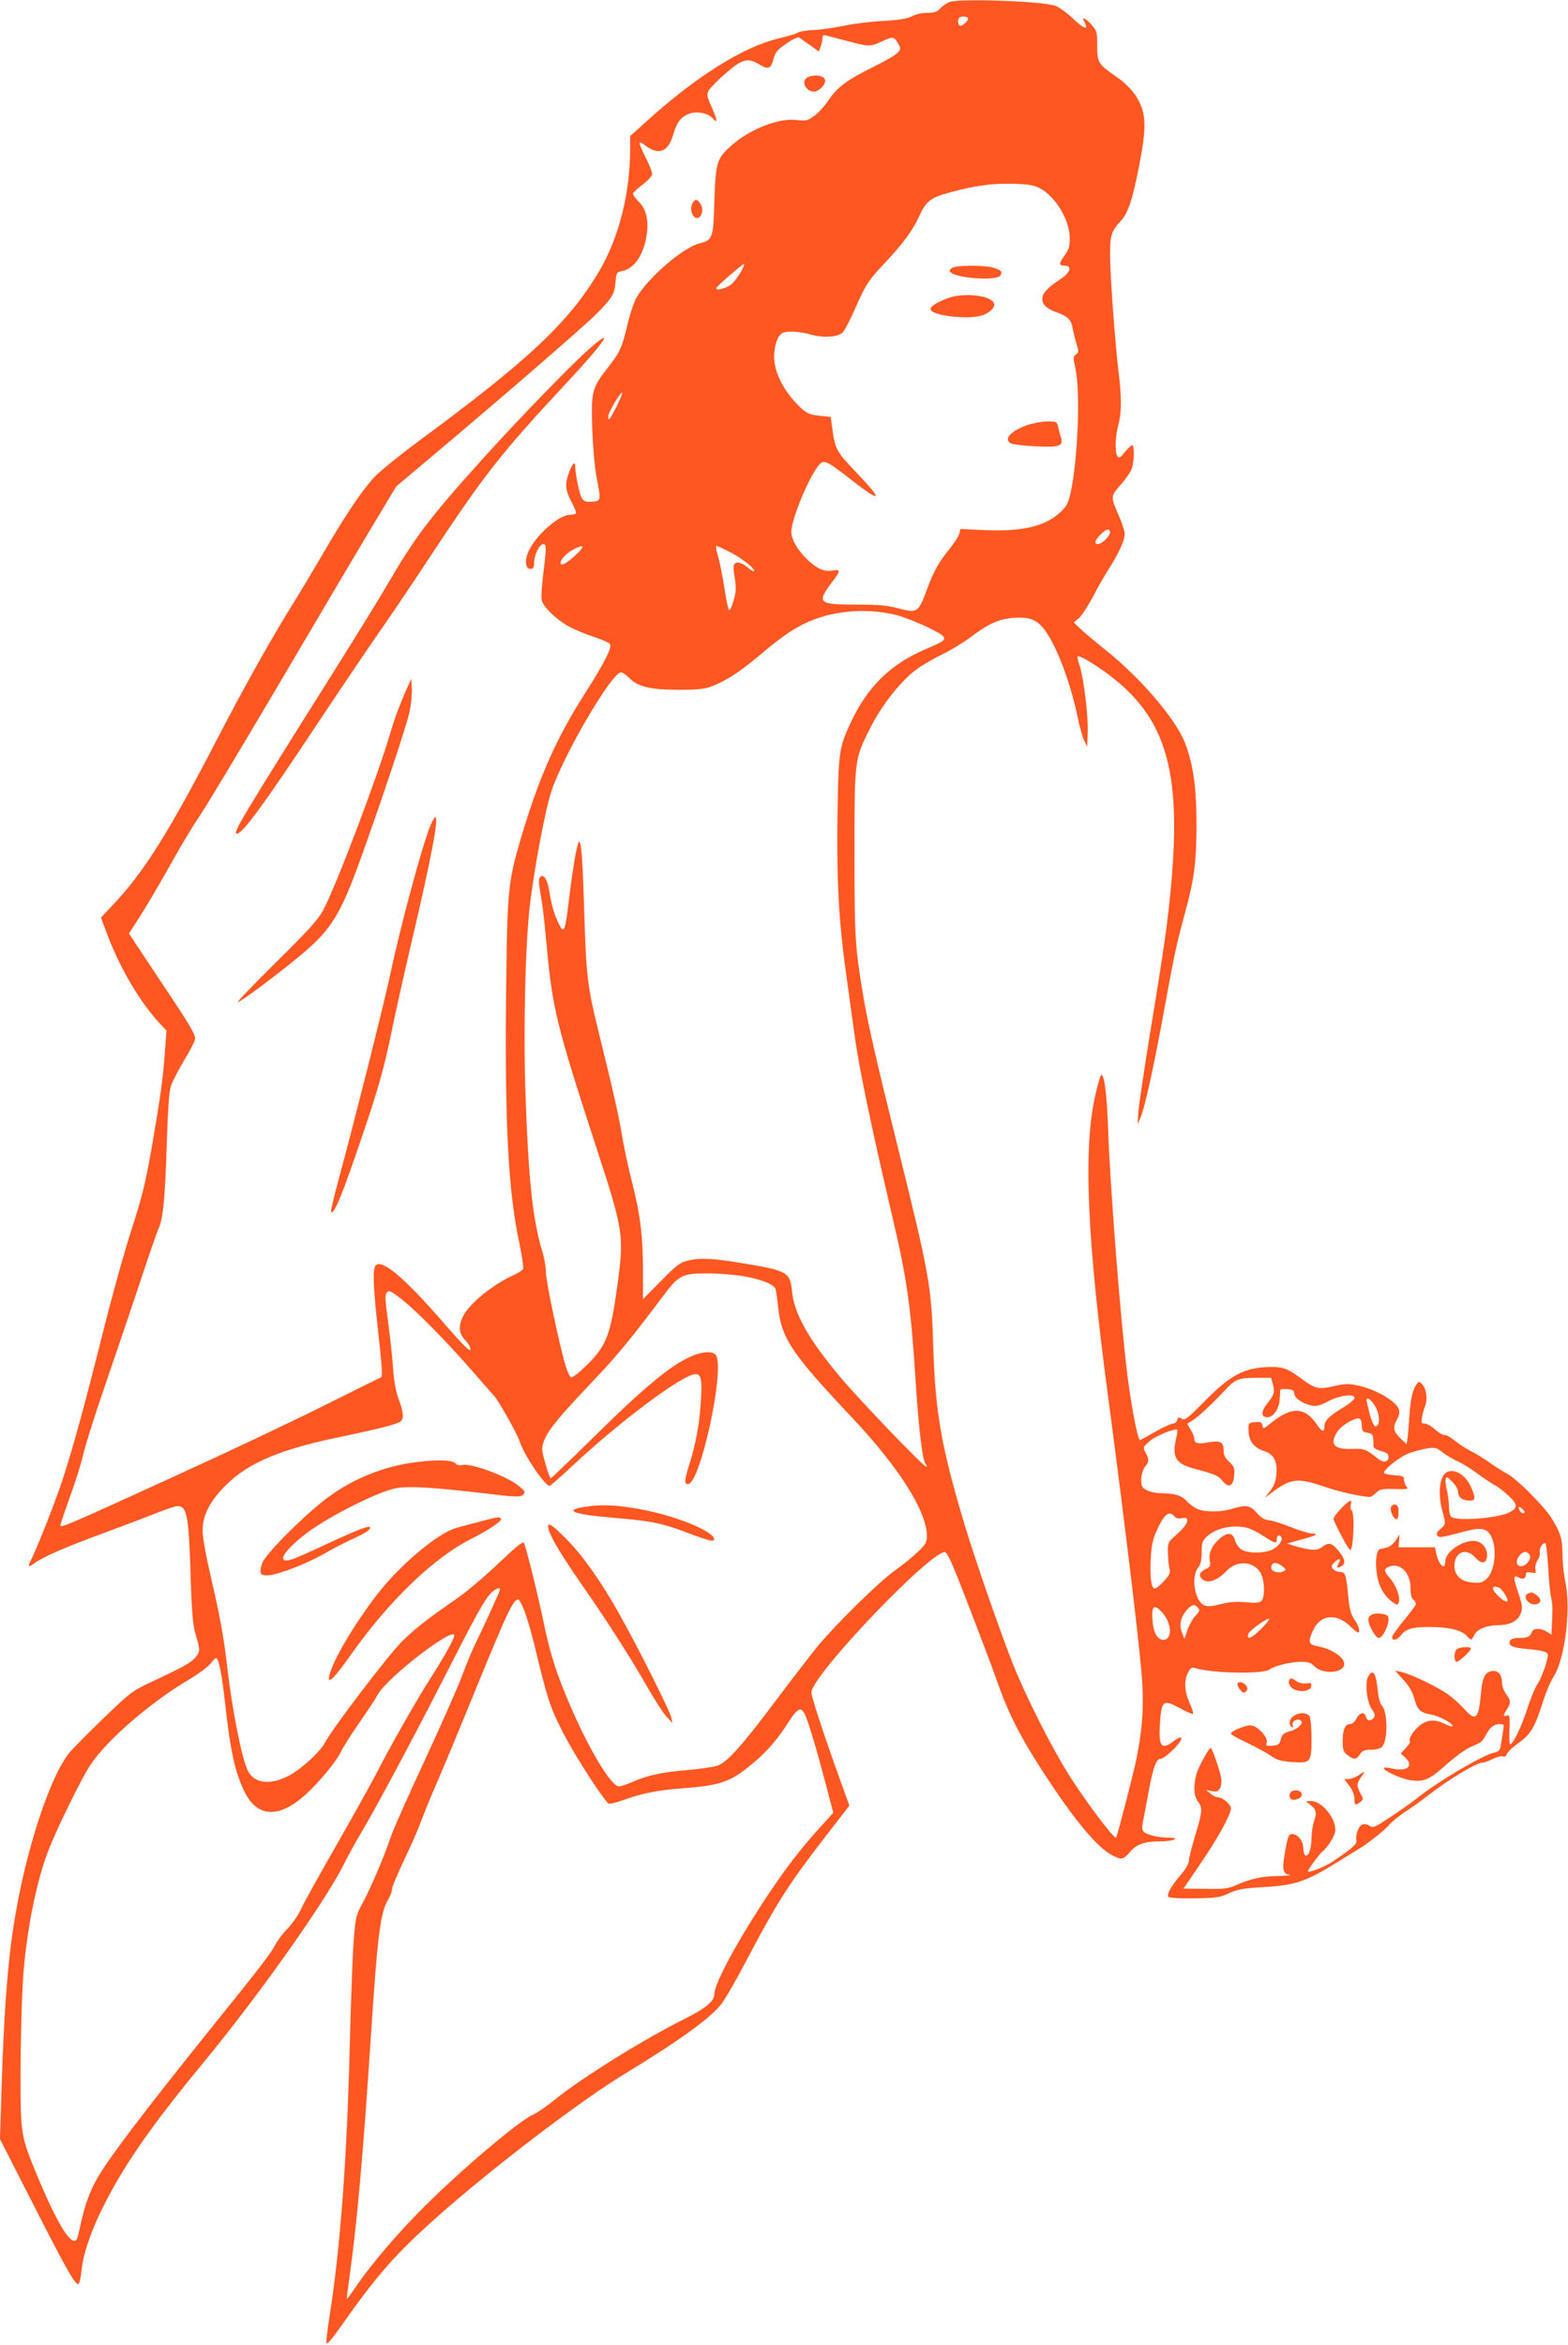 <?xml version="1.0" standalone="no"?>
<!DOCTYPE svg PUBLIC "-//W3C//DTD SVG 20010904//EN"
 "http://www.w3.org/TR/2001/REC-SVG-20010904/DTD/svg10.dtd">
<svg version="1.0" xmlns="http://www.w3.org/2000/svg"
 width="856pt" height="1280pt" viewBox="0 0 856 1280"
 preserveAspectRatio="xMidYMid meet">
<g transform="translate(0,1280) scale(0.1,-0.1)"
fill="#ff5722" stroke="none">
<path d="M5187 12790 c-16 -5 -39 -20 -52 -34 -19 -21 -33 -26 -72 -26 -28 0
-63 -8 -83 -18 -26 -14 -68 -21 -155 -26 -66 -3 -163 -15 -215 -26 -52 -11
-127 -22 -167 -24 -40 -1 -78 -8 -85 -13 -7 -6 -56 -21 -108 -33 -195 -47
-453 -209 -727 -458 l-83 -75 0 -69 c0 -241 -60 -481 -166 -663 -165 -281
-383 -487 -997 -939 -103 -77 -211 -164 -238 -195 -70 -79 -149 -196 -275
-411 -59 -102 -148 -250 -197 -328 -102 -166 -243 -419 -377 -677 -265 -513
-405 -736 -571 -911 l-68 -72 33 -88 c70 -188 182 -377 292 -494 l33 -35 -9
-120 c-12 -157 -23 -233 -71 -515 -35 -197 -52 -269 -109 -445 -38 -115 -110
-374 -160 -575 -105 -417 -164 -631 -221 -804 -40 -120 -129 -346 -167 -425
-23 -47 -21 -49 19 -21 46 33 171 88 371 161 103 38 232 87 288 109 55 22 109
40 119 40 51 0 62 -54 71 -365 6 -201 13 -284 25 -325 29 -97 29 -104 2 -136
-26 -30 -61 -50 -251 -139 -92 -43 -109 -56 -252 -194 -85 -82 -170 -168 -189
-192 -115 -149 -253 -590 -309 -995 -27 -194 -45 -452 -56 -784 l-10 -325 186
-365 c182 -357 227 -436 243 -425 5 2 12 35 16 72 9 91 52 218 119 350 114
228 261 439 543 781 307 372 668 882 773 1092 23 47 63 118 87 159 73 120 294
533 461 861 171 336 213 411 250 453 23 24 52 36 52 22 0 -8 -89 -203 -129
-284 -21 -42 -55 -123 -76 -181 -21 -58 -113 -267 -205 -465 -92 -198 -178
-391 -190 -430 -32 -96 -104 -266 -150 -351 -36 -66 -39 -77 -49 -205 -6 -73
-15 -323 -21 -554 -15 -629 -52 -1125 -111 -1498 -11 -70 -19 -135 -17 -145 2
-11 28 18 77 88 199 283 302 400 526 599 306 272 788 639 1035 788 288 175
458 298 518 375 22 29 84 136 137 238 169 321 230 416 438 685 l124 160 -40
110 c-100 278 -167 482 -167 508 0 92 664 787 731 765 6 -2 23 -33 38 -68 43
-100 208 -531 253 -660 60 -169 133 -308 281 -530 149 -224 264 -358 339 -396
53 -27 58 -26 101 22 33 39 78 54 162 54 33 0 67 5 75 10 11 7 3 10 -30 10
-58 1 -119 15 -136 32 -10 10 -10 25 -3 63 6 28 19 99 30 159 23 124 41 176
63 176 9 0 34 16 56 37 69 62 82 109 16 59 -67 -51 -83 -27 -73 107 9 116 19
122 106 75 37 -21 71 -35 74 -32 3 3 -6 30 -19 60 -28 63 -31 122 -8 165 12
25 20 30 37 25 100 -30 378 -34 410 -7 23 19 115 41 171 41 38 0 53 -5 70 -23
43 -46 155 -41 164 6 7 38 -66 88 -145 102 -51 8 -55 27 -20 95 39 78 125 85
196 16 20 -20 40 -36 44 -36 15 0 6 36 -19 71 -20 30 -27 55 -34 131 -11 114
-16 128 -44 128 -21 0 -46 17 -46 31 0 11 30 39 41 39 6 0 6 -7 -1 -19 -15
-28 -13 -33 10 -21 27 14 25 36 -5 76 -40 52 -59 59 -94 33 -24 -18 -37 -20
-76 -15 -25 4 -62 13 -82 20 l-36 12 69 19 c87 23 110 34 68 35 -16 0 -70 16
-119 36 -48 19 -102 36 -120 37 -22 2 -41 13 -64 40 -37 42 -58 45 -135 22
-62 -19 -147 -19 -189 -1 -18 8 -44 27 -59 44 -28 30 -67 42 -140 42 -42 0
-89 16 -100 33 -15 23 -8 84 12 110 24 30 25 39 4 78 -15 30 -15 31 23 64 32
28 139 72 150 61 2 -2 -1 -23 -6 -47 -24 -101 -3 -137 95 -164 120 -32 136
-39 159 -69 33 -41 59 -27 63 34 3 37 -1 47 -27 71 -23 21 -31 37 -31 63 0 46
-18 55 -82 44 -58 -11 -78 -6 -78 19 0 10 -9 32 -20 50 l-19 32 29 18 c32 20
113 96 179 167 55 59 73 66 171 66 l79 0 10 -36 c12 -42 7 -57 -32 -106 -34
-42 -33 -73 2 -73 33 0 64 45 67 97 2 24 3 47 3 51 1 5 18 7 39 5 29 -2 37 -7
37 -22 0 -25 42 -55 90 -66 32 -7 46 -4 94 21 64 34 146 44 146 19 0 -8 -30
-33 -67 -55 -74 -45 -97 -69 -98 -102 0 -34 -14 -28 -45 18 -63 89 -133 92
-239 8 -48 -39 -51 -40 -54 -19 -3 18 -9 21 -40 18 -37 -3 -37 -4 -36 -46 1
-56 29 -93 83 -111 55 -17 75 -55 69 -127 -3 -38 -12 -63 -34 -91 l-29 -38 33
25 c109 82 145 86 291 36 82 -28 206 -56 250 -56 6 0 21 10 33 22 20 20 32 23
101 21 72 -2 78 -1 65 14 -7 9 -13 26 -13 37 0 18 -7 21 -50 24 -27 2 -54 7
-58 11 -13 13 81 89 137 110 28 10 73 22 99 26 42 6 50 4 84 -23 21 -16 58
-38 83 -49 25 -11 73 -41 106 -66 34 -25 75 -52 91 -61 17 -8 51 -34 77 -58
52 -48 54 -68 7 -92 -63 -33 -293 -50 -319 -24 -7 7 -12 32 -12 56 0 24 -5 63
-11 87 -6 23 -9 51 -7 61 3 17 8 15 36 -13 19 -19 32 -42 32 -57 0 -28 25 -46
64 -46 31 0 33 13 7 73 -30 69 -96 107 -137 79 -36 -24 -45 -117 -19 -212 19
-71 19 -67 -12 -96 -20 -18 -24 -27 -15 -36 12 -12 15 -11 162 27 81 21 114
11 135 -40 29 -69 13 -185 -31 -224 -23 -20 -35 -22 -78 -18 -60 5 -96 39 -96
90 0 77 64 102 114 46 34 -37 60 -35 64 7 4 45 -30 84 -74 84 -68 0 -154 -63
-154 -112 0 -54 -36 -20 -50 47 l-6 30 -100 0 -99 0 3 35 2 35 -21 -33 c-12
-18 -33 -35 -48 -38 -14 -3 -31 -7 -38 -9 -20 -6 -27 -76 -15 -144 11 -65 42
-117 90 -149 19 -13 22 -13 28 3 10 26 -14 92 -46 129 -37 41 -37 54 -5 66 59
22 115 -34 115 -115 0 -35 5 -57 15 -65 8 -7 15 -18 15 -24 0 -6 -29 -46 -65
-89 -36 -43 -65 -85 -65 -92 0 -23 27 -18 48 10 28 35 62 45 152 45 107 0 177
-16 207 -48 25 -27 25 -28 42 6 17 31 69 52 132 52 58 0 102 21 118 57 15 33
14 48 -13 128 -26 77 -25 90 5 75 23 -13 39 -5 39 17 0 12 7 14 29 10 25 -5
28 -4 23 19 -2 13 3 35 12 49 10 14 15 34 12 43 -6 19 20 59 31 48 4 -4 11
-64 15 -134 4 -70 11 -143 16 -162 5 -19 8 -51 7 -70 0 -19 -2 -57 -3 -84 l-2
-48 -25 16 c-32 21 -74 21 -82 -1 -10 -26 -23 -33 -71 -33 -29 0 -44 -5 -49
-16 -10 -26 12 -37 94 -44 87 -8 113 -16 113 -34 0 -28 -33 -122 -55 -155 -14
-20 -41 -85 -60 -146 -33 -98 -75 -185 -91 -185 -3 0 -5 28 -4 63 4 90 2 100
-15 93 -19 -7 -19 3 -2 29 26 38 26 53 1 86 -13 18 -24 46 -24 62 0 42 -17 67
-45 67 -45 0 -62 -30 -70 -121 -13 -143 -28 -157 -92 -86 -21 24 -61 60 -89
80 -56 40 -203 111 -255 122 l-33 7 46 -51 c32 -35 50 -67 59 -101 16 -62 32
-77 91 -88 48 -9 118 -47 118 -63 0 -5 -18 0 -40 11 -53 27 -96 26 -137 -6
-35 -26 -67 -77 -56 -88 4 -3 -6 -20 -22 -36 l-28 -30 26 -24 c48 -45 6 -78
-73 -58 -22 5 -42 6 -45 2 -7 -12 93 -58 142 -66 75 -11 105 1 194 81 46 41
104 84 129 96 25 11 52 24 60 28 8 4 23 23 32 42 22 42 44 59 76 59 23 0 24
-2 17 -42 -3 -24 -9 -57 -12 -75 -4 -26 -11 -33 -37 -39 -62 -13 -311 -160
-423 -251 -23 -18 -86 -63 -139 -98 -87 -58 -98 -63 -116 -51 -10 8 -28 12
-38 9 -22 -6 -42 -56 -35 -87 4 -21 -16 -39 -132 -118 -38 -26 -133 -63 -133
-51 0 9 59 89 76 104 35 28 74 93 74 121 0 69 -75 158 -133 158 -31 0 -31 0
-9 -16 36 -25 42 -46 27 -90 -8 -21 -14 -62 -15 -91 0 -61 -15 -106 -33 -100
-6 2 -12 21 -12 41 -1 39 -30 76 -61 76 -19 0 -24 -13 -39 -99 -17 -94 -12
-118 24 -124 14 -2 -12 -5 -59 -6 -91 -1 -156 -16 -232 -50 -41 -19 -64 -22
-167 -20 l-120 1 93 137 c94 137 166 268 166 301 0 22 -45 60 -70 60 -10 0
-28 9 -41 20 l-24 20 32 -6 c25 -5 33 -2 43 16 7 12 10 36 7 54 -6 39 -50 166
-57 166 -11 0 -69 -106 -79 -145 -17 -64 -14 -119 10 -149 26 -33 23 -58 -21
-200 -16 -54 -30 -110 -30 -123 0 -15 -18 -46 -45 -77 -54 -64 -78 -107 -65
-120 5 -5 69 -8 142 -7 119 2 139 5 188 28 46 21 77 27 185 33 181 11 233 29
418 144 54 33 106 66 115 71 43 26 131 96 155 124 14 17 54 50 89 73 35 22 90
62 123 88 116 90 266 180 300 180 9 0 33 9 55 20 21 11 46 17 54 14 10 -4 19
1 23 14 5 12 33 38 63 59 65 46 89 85 131 218 17 55 44 119 60 143 62 96 96
366 65 516 -9 43 -16 111 -16 151 0 86 -10 119 -62 202 -42 66 -189 213 -241
240 -18 9 -59 35 -92 58 -33 24 -80 53 -105 65 -25 12 -64 38 -88 57 -23 19
-48 33 -55 30 -6 -2 -29 11 -50 29 -20 19 -47 34 -58 34 -18 0 -21 5 -16 33 2
17 10 46 17 63 15 36 7 96 -17 120 -15 15 -18 15 -30 -2 -21 -28 -33 -82 -39
-174 -3 -47 -7 -100 -10 -119 l-5 -34 -35 34 c-37 36 -41 60 -19 99 24 41 18
66 -22 100 -50 40 -125 75 -194 89 -47 10 -69 9 -125 -4 -82 -19 -104 -15
-169 33 -91 68 -114 75 -209 70 -122 -8 -195 -49 -332 -188 -92 -93 -106 -104
-123 -93 -16 10 -20 9 -24 -8 -3 -10 -14 -19 -24 -19 -10 0 -54 -20 -97 -45
-44 -25 -81 -45 -82 -45 -12 0 -46 171 -68 345 -38 299 -94 1014 -106 1340 -7
211 -24 334 -41 303 -5 -9 -18 -55 -29 -104 -67 -287 -47 -780 70 -1651 100
-758 182 -1441 187 -1578 6 -140 -3 -245 -33 -395 -15 -75 -104 -421 -111
-430 -9 -11 -180 217 -264 353 -94 151 -235 431 -302 602 -73 186 -204 564
-260 750 -127 423 -161 615 -172 970 -10 339 -20 392 -194 1095 -121 490 -162
667 -191 840 -42 254 -45 304 -45 765 0 514 -1 509 85 680 58 117 156 244 238
310 31 25 98 65 147 89 50 24 121 67 159 95 103 78 159 103 242 109 93 6 131
-12 179 -83 62 -94 129 -276 166 -449 11 -55 28 -117 37 -136 l17 -35 3 75 c4
88 -22 302 -44 367 -9 25 -13 47 -11 50 9 8 81 -34 163 -94 349 -260 423 -578
323 -1378 -11 -88 -49 -335 -85 -550 -35 -214 -66 -421 -69 -460 l-5 -70 16
35 c22 47 75 287 128 580 58 315 68 365 116 540 49 180 60 267 62 456 1 216
-16 346 -61 465 -50 132 -241 356 -436 512 -55 44 -117 96 -137 115 l-36 35
28 23 c15 13 49 66 76 116 26 51 67 122 91 159 51 80 83 151 83 186 0 13 -13
55 -29 91 -49 112 -49 112 4 173 26 29 54 67 61 85 16 37 19 134 5 134 -5 0
-23 -17 -40 -37 -25 -32 -32 -35 -41 -23 -14 22 -12 107 5 170 19 70 19 150 0
303 -19 162 -45 522 -45 630 0 100 9 129 55 177 41 42 66 114 100 286 48 240
45 314 -20 409 -19 28 -60 68 -92 90 -109 76 -113 82 -113 174 0 76 -2 82 -31
116 -34 38 -56 47 -39 16 26 -50 -1 -41 -68 23 -31 29 -73 59 -93 65 -76 25
-508 40 -572 21z m96 -87 c9 -9 -22 -43 -40 -43 -13 0 -18 31 -6 43 8 9 38 9
46 0z m-653 -128 c117 -31 117 -31 187 0 62 28 64 28 94 -27 14 -26 -15 -49
-143 -113 -146 -72 -197 -111 -244 -181 -21 -31 -56 -70 -78 -86 -38 -27 -45
-29 -98 -23 -99 12 -257 -51 -357 -141 -78 -70 -84 -91 -91 -300 -6 -206 -9
-214 -83 -233 -88 -22 -277 -185 -341 -293 -14 -24 -37 -92 -51 -152 -30 -125
-41 -149 -107 -233 -86 -109 -91 -130 -85 -327 3 -97 13 -210 22 -261 27 -140
27 -139 -22 -143 -35 -3 -44 1 -57 20 -13 20 -35 129 -36 176 0 27 -17 9 -33
-35 -24 -66 -21 -99 13 -162 16 -30 27 -58 24 -63 -3 -4 -18 -8 -33 -8 -57 0
-176 -102 -221 -190 -27 -52 -24 -105 5 -105 16 0 20 7 21 36 2 44 29 99 49
99 19 0 19 -15 1 -160 -8 -63 -12 -128 -9 -144 7 -37 77 -105 146 -144 29 -16
89 -42 134 -56 45 -15 86 -33 92 -40 15 -17 -26 -99 -139 -276 -156 -246 -247
-452 -344 -778 -73 -245 -77 -289 -83 -847 -8 -717 12 -1094 73 -1374 14 -67
23 -128 20 -136 -2 -7 -25 -22 -49 -33 -111 -49 -243 -155 -278 -224 -28 -56
-25 -96 12 -134 17 -18 29 -40 27 -50 -2 -13 -39 23 -133 131 -237 274 -366
380 -389 319 -12 -30 -6 -135 20 -366 21 -190 23 -233 12 -237 -7 -2 -150 -73
-318 -157 -168 -84 -519 -250 -780 -369 -618 -283 -650 -296 -650 -280 0 7 25
81 55 164 30 83 61 182 69 221 8 39 58 198 111 353 53 155 140 410 192 567 52
157 101 299 109 315 24 53 35 163 44 449 6 192 13 295 22 326 8 25 40 86 70
137 31 51 59 104 62 119 6 23 -17 64 -177 303 l-183 276 58 90 c32 50 109 179
170 289 61 109 130 223 153 255 23 31 220 358 437 726 217 369 450 762 518
875 l123 205 196 165 c391 329 818 699 889 769 93 93 106 113 112 180 5 53 6
56 38 62 64 13 115 87 132 194 13 81 -2 146 -45 186 -18 18 -31 37 -29 44 3 6
27 29 54 49 29 22 50 46 50 57 0 11 -16 51 -35 89 -43 86 -44 98 -2 66 74 -56
125 -36 153 62 19 67 44 97 92 113 39 13 101 0 122 -26 28 -34 27 -11 -3 56
-29 65 -30 72 -17 97 9 14 51 57 94 94 88 76 119 84 178 48 52 -31 66 -27 80
26 11 40 21 52 72 87 39 26 63 37 71 31 7 -5 33 -24 59 -42 l46 -33 10 26 c6
15 10 36 10 47 0 16 4 19 23 14 12 -4 65 -18 117 -31z m1046 -802 c87 -46 164
-174 164 -274 0 -45 -5 -62 -30 -96 -30 -41 -30 -53 1 -53 45 0 32 -39 -24
-75 -67 -44 -97 -76 -97 -105 0 -33 23 -55 80 -75 58 -21 78 -40 85 -84 4 -20
13 -58 21 -85 14 -44 14 -49 -2 -61 -16 -11 -16 -17 -3 -76 28 -127 13 -501
-27 -681 -13 -57 -22 -73 -58 -106 -82 -76 -211 -105 -417 -95 l-126 6 -6 -26
c-4 -14 -26 -49 -50 -79 -58 -70 -91 -128 -122 -213 -52 -141 -55 -143 -162
-115 -61 16 -108 20 -228 20 -209 0 -219 9 -131 125 45 59 46 69 1 61 -45 -9
-90 12 -145 67 -50 50 -80 105 -80 145 0 63 87 279 143 354 33 44 41 41 187
-73 165 -128 174 -114 25 42 -110 115 -116 126 -132 244 l-8 60 -55 5 c-69 7
-86 17 -145 82 -68 76 -109 166 -109 242 1 65 21 119 49 130 29 11 95 6 152
-10 69 -20 147 -14 174 12 10 11 41 69 68 131 56 129 73 154 157 243 101 107
156 181 190 256 39 86 63 105 170 134 142 38 225 49 339 47 90 -2 118 -7 151
-24z m-1631 -456 c-14 -24 -35 -53 -48 -65 -25 -24 -92 -43 -86 -24 4 12 140
130 151 131 4 1 -4 -18 -17 -42z m-679 -736 c-38 -74 -46 -83 -46 -53 0 19 69
136 77 129 2 -3 -12 -37 -31 -76z m2694 -686 c0 -9 -11 -27 -25 -40 -25 -26
-55 -33 -55 -13 0 16 51 68 67 68 7 0 13 -7 13 -15z m-2918 -125 c-48 -45 -82
-63 -82 -42 0 18 34 54 68 72 64 33 69 21 14 -30z m848 14 c64 -33 136 -91
126 -102 -3 -2 -19 7 -36 22 -35 29 -65 34 -74 11 -3 -8 -1 -39 5 -68 5 -28 7
-65 4 -82 -11 -52 -26 -95 -34 -95 -5 0 -16 53 -26 118 -10 64 -25 143 -35
175 -10 33 -14 57 -8 57 6 0 40 -16 78 -36z m900 -340 c73 -18 238 -92 258
-116 17 -21 6 -28 -97 -72 -190 -82 -314 -203 -406 -398 -64 -137 -68 -161
-73 -508 -5 -368 7 -580 49 -880 16 -118 37 -264 45 -325 24 -177 92 -501 208
-997 78 -331 99 -481 126 -908 15 -232 36 -408 51 -426 6 -8 10 -17 7 -20 -8
-8 -361 359 -471 490 -176 210 -252 347 -264 472 -9 100 -28 110 -268 149
-165 28 -233 31 -303 14 -40 -10 -61 -26 -144 -111 l-98 -99 0 163 c0 184 -16
306 -60 477 -17 63 -39 169 -51 235 -20 122 -54 273 -129 575 -62 249 -70 317
-80 646 -10 322 -17 412 -30 399 -11 -11 -34 -148 -55 -323 -19 -160 -26 -178
-50 -132 -28 54 -45 112 -55 180 -10 68 -31 104 -51 84 -9 -9 -9 -28 -1 -75
16 -91 20 -125 37 -308 31 -335 55 -433 271 -1095 144 -440 150 -477 119 -716
-40 -302 -62 -363 -171 -469 -40 -40 -79 -70 -86 -68 -7 3 -21 31 -30 63 -34
112 -108 462 -108 512 0 28 -9 81 -21 118 -50 164 -74 384 -90 842 -13 364 -1
856 26 1062 27 213 85 516 116 605 69 203 329 646 379 646 9 0 29 -14 45 -30
46 -48 117 -65 270 -65 105 0 140 4 180 19 80 31 153 78 260 168 114 96 169
135 240 171 146 73 334 92 505 51z m-834 -3609 c102 -18 170 -45 178 -71 3
-11 10 -58 15 -107 19 -164 75 -247 405 -597 252 -267 406 -510 406 -642 0
-36 -6 -47 -48 -87 -26 -25 -83 -72 -127 -103 -88 -63 -316 -287 -421 -413
-36 -44 -138 -176 -226 -293 -193 -258 -271 -344 -327 -361 -23 -6 -94 -16
-158 -22 -137 -11 -220 -29 -299 -64 -31 -14 -65 -25 -75 -25 -41 0 -156 189
-258 422 -79 181 -117 296 -152 468 -33 158 -97 417 -109 439 -5 10 -42 -20
-137 -110 -71 -68 -171 -153 -222 -189 -171 -118 -246 -177 -314 -247 -77 -79
-378 -475 -413 -544 -25 -49 -129 -145 -196 -180 -108 -56 -194 -43 -228 33
-33 75 -84 336 -110 563 -18 156 -37 264 -87 480 -28 120 -47 224 -47 260 0
85 39 161 128 250 120 120 295 194 612 260 212 44 324 72 341 87 19 15 16 49
-10 120 -16 43 -26 97 -31 168 -4 58 -16 172 -27 254 -18 129 -18 151 -6 163
12 12 24 6 89 -46 83 -67 237 -224 380 -388 51 -59 102 -117 114 -130 28 -30
128 -209 143 -255 23 -72 136 -238 162 -238 3 0 58 48 120 106 271 253 608
504 676 504 31 0 37 -32 29 -150 -7 -118 -28 -233 -61 -337 -29 -91 -31 -113
-9 -113 66 0 200 613 154 701 -13 24 -64 25 -122 2 -116 -45 -261 -164 -566
-465 -117 -116 -215 -208 -216 -207 -11 13 -46 134 -46 157 1 69 52 138 279
376 130 137 206 229 383 465 83 111 103 121 239 121 59 0 146 -7 195 -15z
m3455 -717 c23 -45 22 -103 -1 -103 -9 0 -20 22 -32 65 -9 36 -17 70 -18 77 0
24 31 0 51 -39z m-77 -98 c1 -31 5 -35 31 -40 25 -4 30 -10 32 -35 0 -17 2
-35 2 -42 1 -7 19 -17 41 -23 30 -8 40 -16 40 -31 0 -30 -28 -35 -58 -10 -66
52 -73 55 -138 53 -102 -4 -127 24 -84 93 21 34 93 77 119 73 10 -2 15 -16 15
-38z m886 -478 c-7 -3 -16 2 -21 9 -16 25 -9 32 12 13 13 -12 16 -20 9 -22z
m-1909 -18 c9 -11 22 -14 41 -10 48 10 37 -31 -24 -85 -53 -47 -53 -47 -52
-105 1 -33 4 -71 8 -85 7 -22 2 -34 -29 -68 -21 -23 -43 -41 -51 -41 -19 0
-27 58 -22 163 4 72 11 105 32 152 41 91 68 113 97 79z m401 -64 c20 -6 60
-26 88 -45 60 -40 70 -42 70 -15 0 21 15 27 25 10 10 -16 -14 -49 -48 -67 -43
-22 -137 -22 -171 0 -14 10 -29 32 -34 50 -11 42 -40 46 -81 11 -44 -37 -64
-79 -57 -120 6 -30 4 -35 -24 -49 -32 -16 -38 -33 -18 -53 28 -28 84 -10 134
44 55 59 146 55 185 -10 24 -39 26 -137 4 -156 -10 -8 -35 -10 -83 -5 -51 5
-87 2 -137 -10 -52 -13 -73 -15 -92 -6 -51 23 -72 154 -33 204 15 19 20 40 20
84 0 52 3 63 29 87 50 47 145 67 223 46z m1535 -141 c25 -25 -27 -82 -57 -64
-15 9 -12 36 7 57 19 21 34 23 50 7z m-1346 -68 c22 -18 22 -19 3 -28 -23 -13
-64 0 -64 20 0 32 27 35 61 8z m1184 -117 c14 -6 45 -53 45 -69 0 -14 -24 -2
-51 24 -41 41 -38 62 6 45z m-5322 -126 c13 -35 39 -121 56 -193 67 -279 83
-328 142 -447 59 -120 204 -349 259 -411 4 -5 40 3 79 17 108 39 188 55 334
66 206 16 260 36 384 142 74 62 129 127 189 221 57 87 73 88 102 5 28 -82 56
-180 103 -357 l38 -145 -67 -74 c-107 -118 -177 -208 -271 -347 -169 -249
-311 -508 -311 -567 0 -40 -46 -79 -163 -137 -220 -110 -557 -319 -702 -436
-49 -40 -106 -79 -125 -87 -76 -32 -394 -302 -598 -506 -140 -140 -284 -309
-359 -418 -31 -46 -58 -83 -59 -81 -2 1 6 65 17 142 39 283 71 641 114 1295
36 551 52 675 95 744 11 19 20 43 20 55 0 12 30 83 66 159 36 75 76 166 89
202 13 36 53 135 90 220 37 85 112 265 167 400 220 539 248 600 278 600 5 0
19 -28 33 -62z m3677 17 c11 -13 9 -20 -13 -43 -15 -15 -34 -50 -44 -77 l-17
-50 -13 34 c-17 41 -9 82 24 121 28 34 44 37 63 15z m-192 -30 c50 -57 52
-145 3 -145 -30 0 -52 35 -58 93 -10 94 6 108 55 52z m546 -76 c-57 -60 -94
-76 -78 -35 7 19 105 88 113 81 2 -3 -13 -24 -35 -46z m-4414 -46 c0 -17 -60
-124 -127 -228 -77 -120 -226 -382 -291 -511 -23 -45 -120 -220 -217 -390 -97
-169 -188 -332 -201 -363 -14 -30 -46 -78 -73 -106 -27 -28 -57 -67 -66 -86
-27 -52 -75 -114 -385 -499 -332 -414 -516 -656 -582 -767 -46 -77 -74 -154
-98 -263 -18 -84 -20 -90 -35 -90 -36 0 -111 134 -211 377 -56 137 -66 171
-76 258 -12 117 -5 665 12 850 21 237 72 483 132 640 48 124 182 398 232 473
89 134 323 337 531 461 58 34 114 76 125 92 12 16 25 29 29 29 15 0 32 -82 51
-257 29 -259 56 -377 108 -478 68 -133 183 -139 321 -18 75 66 176 186 202
242 12 25 57 96 99 156 42 61 89 131 103 157 55 96 418 375 417 321z"/>
<path d="M4413 12380 c-43 -18 -18 -80 32 -80 27 0 67 44 59 65 -9 23 -53 30
-91 15z"/>
<path d="M3778 11685 c-13 -30 3 -75 27 -75 26 0 38 48 20 76 -20 31 -33 30
-47 -1z"/>
<path d="M3224 10902 c-93 -79 -391 -387 -585 -602 -299 -332 -371 -428 -527
-695 -38 -66 -163 -268 -277 -450 -522 -830 -567 -905 -542 -905 31 0 147 158
443 605 117 176 259 386 315 467 57 81 181 263 274 405 324 491 400 588 791
1008 116 125 189 213 181 221 -3 3 -36 -21 -73 -54z"/>
<path d="M2227 9055 c-36 -78 -75 -181 -96 -255 -69 -236 -299 -844 -368 -970
-28 -51 -81 -110 -256 -282 -121 -120 -215 -218 -209 -218 14 0 219 153 339
253 173 144 221 221 338 547 111 309 242 702 260 781 9 42 15 100 13 130 l-3
54 -18 -40z"/>
<path d="M2351 8297 c-43 -100 -163 -544 -221 -817 -32 -153 -195 -799 -278
-1105 -27 -99 -47 -184 -45 -188 14 -24 62 91 171 415 86 251 121 376 162 578
17 85 65 299 106 475 110 468 151 685 130 685 -4 0 -15 -19 -25 -43z"/>
<path d="M5196 11337 c-15 -11 -16 -15 -4 -25 39 -32 245 -45 268 -17 17 21 4
34 -46 46 -60 13 -197 11 -218 -4z"/>
<path d="M5170 11171 c-59 -23 -90 -43 -90 -58 0 -35 204 -60 283 -34 42 14
72 45 63 66 -17 44 -171 60 -256 26z"/>
<path d="M5611 10481 c-93 -33 -135 -78 -92 -101 12 -6 72 -13 134 -16 132 -7
154 1 138 51 -5 17 -12 42 -15 58 -6 25 -10 27 -59 27 -28 -1 -76 -9 -106 -19z"/>
<path d="M2238 4815 c-174 -28 -339 -100 -478 -211 -133 -107 -315 -292 -329
-337 -19 -57 -10 -71 44 -64 62 9 211 68 297 118 39 23 108 59 154 80 76 35
103 54 92 65 -8 7 -82 -22 -236 -94 -81 -38 -164 -75 -185 -82 -94 -30 -54 43
78 143 126 95 405 234 496 246 75 10 193 3 477 -30 174 -21 194 -21 208 -7 14
14 12 18 -23 47 -65 54 -262 127 -310 115 -14 -4 -29 0 -38 10 -20 20 -121 20
-247 1z"/>
<path d="M3215 4579 c-152 -20 -98 -44 144 -64 202 -17 258 -29 405 -85 112
-42 140 -48 134 -27 -15 44 -203 120 -383 156 -131 25 -215 31 -300 20z"/>
<path d="M2615 4494 c-49 -13 -106 -28 -126 -34 -93 -26 -287 -186 -408 -335
-109 -134 -234 -334 -271 -433 -38 -102 -2 -76 103 73 211 299 456 535 667
640 86 43 162 94 155 105 -8 13 -13 12 -120 -16z"/>
<path d="M2995 4453 c9 -40 74 -148 175 -293 136 -195 269 -402 356 -554 43
-76 94 -155 112 -175 l33 -36 -6 30 c-7 35 -177 374 -278 555 -102 183 -201
324 -293 418 -86 87 -111 101 -99 55z"/>
<path d="M7322 4567 c-23 -23 -42 -49 -42 -56 0 -17 82 -171 91 -171 18 0 26
204 8 216 -6 3 -8 17 -5 30 9 35 -4 30 -52 -19z"/>
<path d="M7593 4574 c-7 -19 16 -68 32 -66 6 1 10 19 10 39 0 28 -5 39 -18 41
-9 2 -20 -4 -24 -14z"/>
<path d="M8343 4103 c-39 -15 7 -71 47 -58 26 8 25 30 -2 49 -24 17 -26 17
-45 9z"/>
<path d="M7493 3989 c-14 -5 -23 -17 -23 -30 0 -28 40 -99 56 -99 30 0 71 109
47 123 -20 11 -60 14 -80 6z"/>
<path d="M7952 3798 c-16 -16 -15 -68 1 -68 13 0 77 60 77 73 0 12 -65 8 -78
-5z"/>
<path d="M7469 3649 c-19 -35 -7 -140 20 -177 18 -26 20 -36 11 -47 -17 -21
-37 -19 -43 5 -8 29 -34 24 -52 -10 -9 -18 -23 -30 -35 -30 -27 0 -40 -30 -40
-94 0 -47 4 -57 26 -75 35 -27 48 -26 68 4 13 20 25 25 61 25 25 0 50 6 59 15
33 33 33 190 0 226 -11 12 -19 45 -23 86 -9 93 -27 118 -52 72z"/>
<path d="M7036 3625 c-3 -9 4 -25 15 -36 28 -28 103 -24 107 7 3 18 -1 20 -27
16 -17 -2 -39 2 -53 12 -28 20 -34 20 -42 1z"/>
<path d="M6756 3612 c-3 -6 3 -21 13 -33 16 -20 22 -22 33 -11 9 9 10 17 2 30
-13 20 -39 27 -48 14z"/>
<path d="M7062 3434 c-24 -16 -29 -48 -10 -60 8 -5 9 -2 5 9 -8 21 23 39 43
27 21 -13 -14 -48 -61 -60 -32 -9 -40 -17 -47 -43 -7 -28 -13 -32 -46 -35 -34
-3 -37 -1 -31 17 9 29 -52 94 -89 94 -32 0 -106 -32 -106 -45 0 -5 39 -28 88
-50 48 -23 105 -54 128 -70 34 -24 55 -30 116 -35 103 -8 108 -2 108 128 0 55
-5 109 -10 120 -13 23 -57 25 -88 3z"/>
<path d="M7415 3110 c-16 -11 -41 -20 -54 -20 l-23 0 28 -37 c17 -22 28 -49
28 -70 1 -37 4 -39 32 -18 18 13 18 15 2 45 -23 41 -23 56 3 91 24 34 23 35
-16 9z"/>
<path d="M7053 3024 c-7 -3 -13 -14 -13 -24 0 -23 19 -30 48 -17 42 19 8 59
-35 41z"/>
</g>
</svg>
